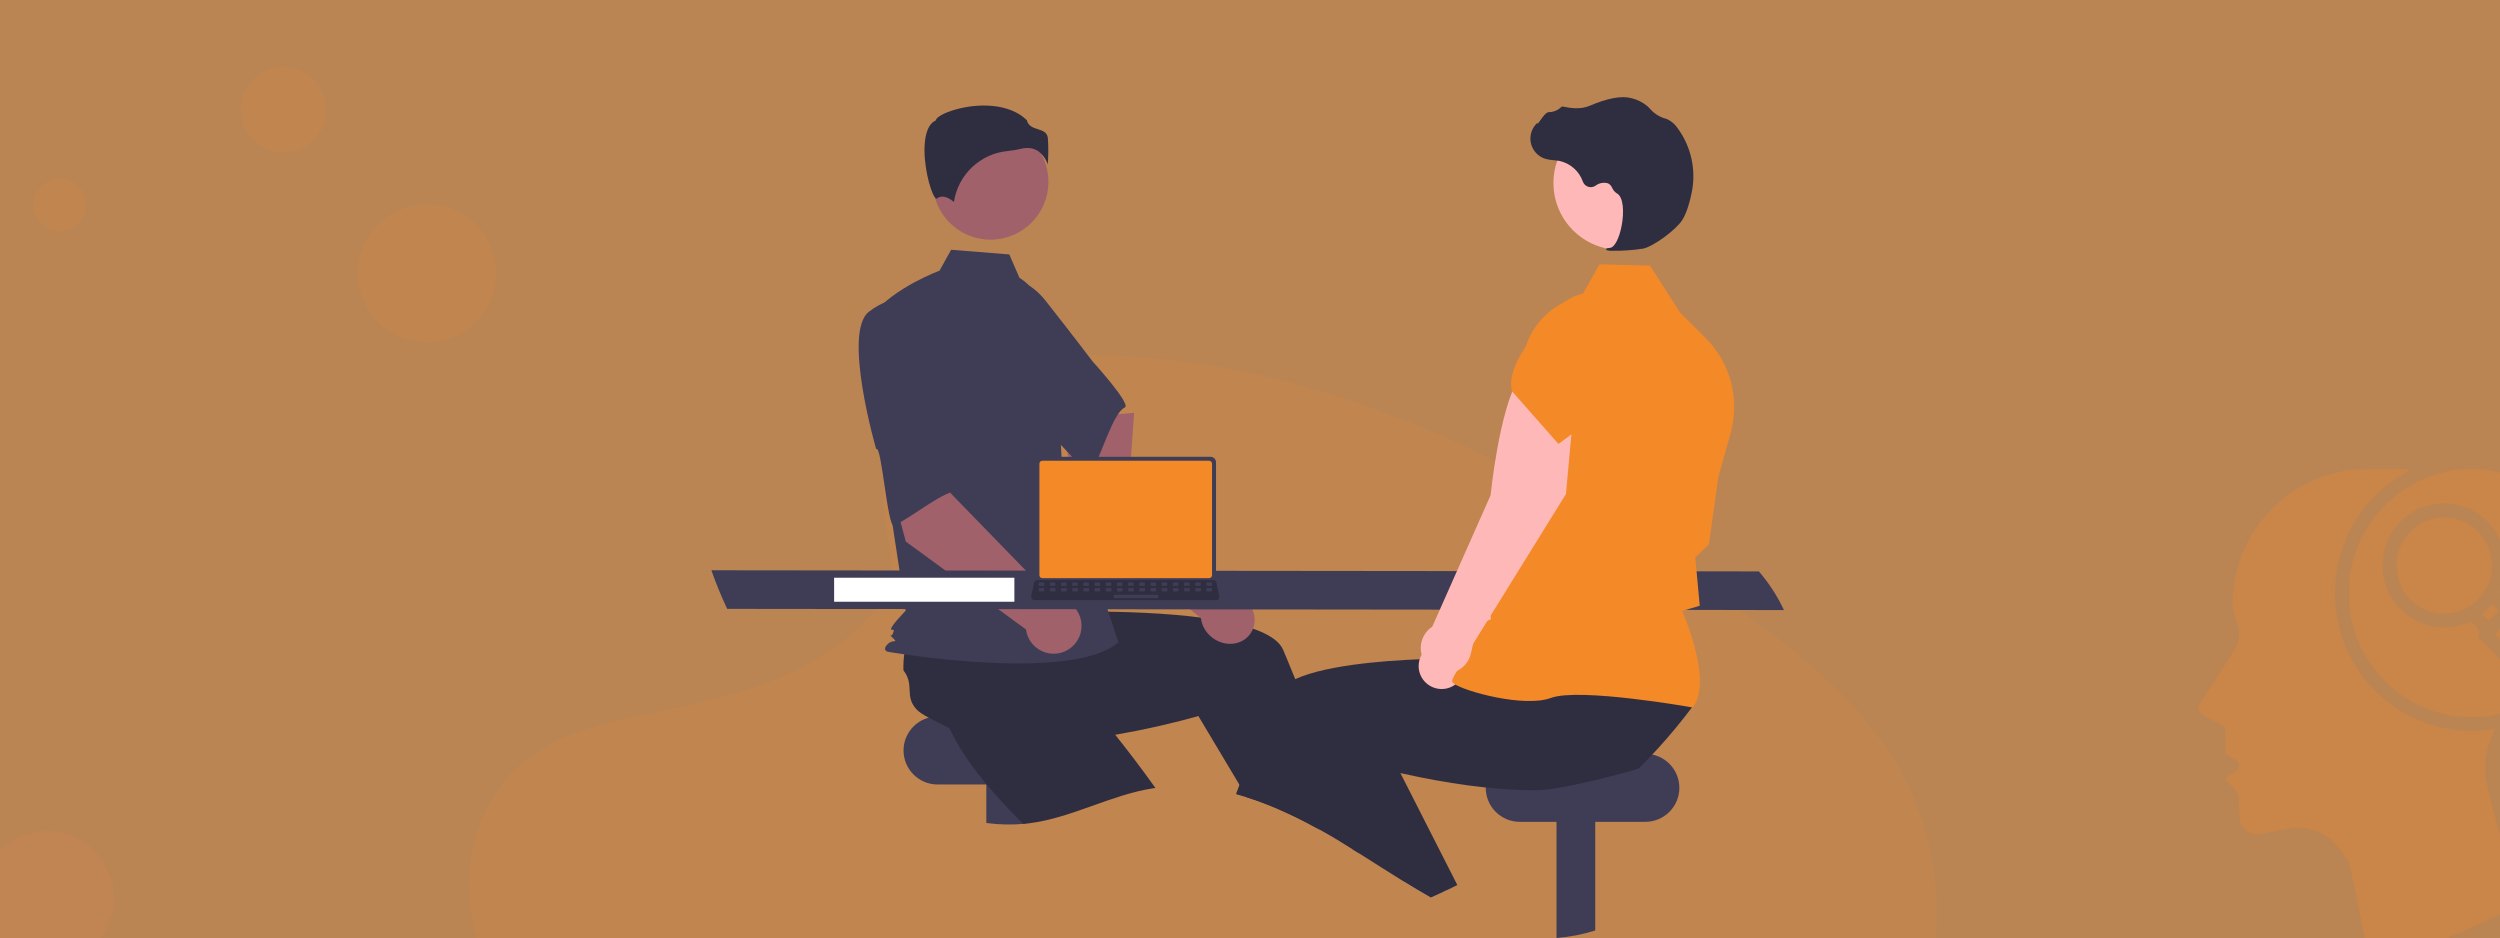 <svg width="373" height="140" viewBox="0 0 373 140" fill="none" xmlns="http://www.w3.org/2000/svg">
<rect x="0" y="0" width="373" height="140" fill="#808080" stroke="none"/>
<g clip-path="url(#clip0_4119_98)">
<rect width="373" height="140" fill="#F48928" fill-opacity="0.51"/>
<path opacity="0.1" d="M137.581 60.546C145.015 53.932 156.679 52.576 167.295 53.103C200.644 54.759 230.747 70.86 256.785 89.072C266.213 95.664 275.494 102.769 281.612 111.848C294.078 130.328 290.373 155.933 273.054 171.157C267.16 176.339 260.016 180.315 252.682 183.828C239.641 190.089 225.57 195.113 210.772 196.548C200.217 197.566 189.532 196.739 179.041 195.317C149.726 191.336 120.951 182.543 96.834 167.516C86.256 160.917 76.284 152.718 71.924 142.043C67.563 131.369 70.354 117.847 81.156 111.53C85.623 108.918 90.965 107.737 96.193 106.631C103.891 105 111.711 103.392 118.659 100.077C125.833 96.653 134.328 90.029 132.905 82.45C131.384 74.304 130.161 67.161 137.581 60.546Z" fill="#F48928"/>
<path opacity="0.1" d="M63.7 51.087C69.389 51.087 74.001 46.475 74.001 40.785C74.001 35.096 69.389 30.485 63.7 30.485C58.011 30.485 53.399 35.096 53.399 40.785C53.399 46.475 58.011 51.087 63.7 51.087Z" fill="#F48928"/>
<path opacity="0.1" d="M42.276 22.754C45.797 22.754 48.652 19.899 48.652 16.377C48.652 12.855 45.797 10 42.276 10C38.754 10 35.899 12.855 35.899 16.377C35.899 19.899 38.754 22.754 42.276 22.754Z" fill="#F48928"/>
<path opacity="0.1" d="M8.924 34.526C11.091 34.526 12.848 32.769 12.848 30.602C12.848 28.435 11.091 26.678 8.924 26.678C6.757 26.678 5 28.435 5 30.602C5 32.769 6.757 34.526 8.924 34.526Z" fill="#F48928"/>
<g opacity="0.09">
<path d="M6.99 124.666C8.836 124.667 10.64 125.215 12.175 126.241C13.71 127.267 14.905 128.725 15.611 130.43C16.317 132.136 16.502 134.013 16.142 135.823C15.781 137.634 14.892 139.297 13.587 140.602C12.281 141.907 10.618 142.796 8.808 143.156C6.997 143.516 5.121 143.331 3.415 142.625C1.71 141.919 0.252 140.723 -0.774 139.188C-1.8 137.654 -2.348 135.849 -2.348 134.003C-2.349 132.777 -2.108 131.562 -1.639 130.429C-1.17 129.295 -0.482 128.266 0.385 127.399C1.253 126.531 2.282 125.844 3.416 125.375C4.549 124.906 5.764 124.665 6.99 124.666Z" fill="#FF7A4F"/>
<path d="M6.989 144C5.012 143.998 3.079 143.409 1.437 142.309C-0.206 141.21 -1.486 139.647 -2.242 137.82C-2.997 135.993 -3.194 133.983 -2.807 132.044C-2.42 130.105 -1.467 128.324 -0.068 126.926C1.33 125.529 3.112 124.577 5.051 124.192C6.99 123.806 9 124.005 10.827 124.761C12.653 125.518 14.215 126.799 15.314 128.443C16.412 130.086 16.999 132.019 17 133.996C16.998 136.65 15.942 139.194 14.065 141.07C12.188 142.946 9.643 144 6.989 144ZM15.428 135.366C13.7 134.862 11.884 134.734 10.102 134.991C10.832 136.97 11.389 139.008 11.766 141.083C12.737 140.433 13.563 139.59 14.193 138.606C14.823 137.622 15.244 136.519 15.428 135.366ZM10.329 141.872C9.927 139.661 9.317 137.493 8.507 135.397C8.489 135.405 8.471 135.41 8.452 135.412C3.626 137.093 1.897 140.434 1.741 140.746C3.239 141.913 5.085 142.546 6.984 142.544C8.132 142.553 9.269 142.323 10.324 141.872H10.329ZM0.639 139.721C0.833 139.393 3.18 135.514 7.592 134.082C7.7 134.044 7.818 134.012 7.927 133.981C7.717 133.496 7.482 133.011 7.231 132.535C2.962 133.809 -1.184 133.754 -1.559 133.747C-1.559 133.833 -1.567 133.919 -1.567 134.004C-1.564 136.117 -0.779 138.154 0.639 139.721ZM-1.38 132.26C1.288 132.248 3.943 131.899 6.523 131.22C5.556 129.519 4.499 127.872 3.355 126.284C2.158 126.848 1.108 127.68 0.287 128.717C-0.535 129.753 -1.105 130.966 -1.38 132.26ZM4.987 125.706C6.159 127.299 7.226 128.967 8.178 130.7C11.22 129.559 12.502 127.837 12.66 127.619C11.097 126.231 9.079 125.465 6.989 125.468C6.314 125.473 5.643 125.555 4.987 125.711V125.706ZM13.606 128.607C13.426 128.851 11.994 130.688 8.835 131.978C9.03 132.385 9.226 132.799 9.405 133.214C9.468 133.362 9.53 133.511 9.594 133.652C12.44 133.291 15.264 133.87 15.546 133.925C15.525 131.983 14.84 130.106 13.606 128.606V128.607Z" fill="#FF7A4F"/>
</g>
<path fill-rule="evenodd" clip-rule="evenodd" d="M355.205 70.002C357.522 70.002 359.432 70.028 359.432 70.079C359.445 70.143 358.999 70.452 358.452 70.773C357.904 71.108 356.975 71.737 356.376 72.187C355.791 72.637 354.836 73.473 354.275 74.039C353.715 74.617 352.938 75.504 352.544 76.032C352.149 76.559 351.55 77.459 351.219 78.024C350.888 78.59 350.443 79.426 350.239 79.889C350.035 80.351 349.679 81.277 349.437 81.946C349.207 82.614 348.889 83.797 348.736 84.581C348.584 85.365 348.431 86.741 348.393 87.667C348.354 88.644 348.38 89.891 348.469 90.688C348.558 91.434 348.775 92.642 348.953 93.388C349.131 94.134 349.5 95.317 349.78 96.024C350.048 96.731 350.532 97.772 350.837 98.338C351.143 98.903 351.716 99.829 352.111 100.395C352.518 100.961 353.193 101.822 353.626 102.311C354.046 102.799 354.976 103.673 355.676 104.265C356.376 104.856 357.522 105.692 358.223 106.116C358.923 106.54 360.12 107.145 360.897 107.466C361.661 107.787 362.959 108.212 363.762 108.417C364.564 108.623 365.914 108.867 366.754 108.945C367.696 109.047 368.842 109.073 369.746 109.022C370.549 108.97 371.453 108.893 371.745 108.842C372.051 108.79 372.293 108.752 372.293 108.752C372.293 108.752 372.089 109.215 371.835 109.78C371.58 110.346 371.262 111.246 371.122 111.773C370.994 112.3 370.854 113.264 370.803 113.894C370.765 114.55 370.79 115.514 370.88 116.144C370.994 116.929 372.4 123.466 376.22 135.024L353.886 145L350.494 128.641C349.717 127.535 348.889 126.417 348.685 126.16C348.469 125.89 347.998 125.453 347.654 125.17C347.297 124.887 346.699 124.501 346.317 124.308C345.935 124.115 345.184 123.845 344.662 123.717C344.14 123.575 343.376 123.473 342.968 123.473C342.573 123.473 341.058 123.704 339.594 124C337.697 124.373 336.792 124.501 336.385 124.45C336.067 124.398 335.596 124.218 335.328 124.051C335.073 123.871 334.704 123.485 334.5 123.19C334.169 122.688 334.157 122.56 334.093 120.721C334.042 119.307 333.966 118.664 333.813 118.33C333.686 118.086 333.495 117.764 333.367 117.623C333.24 117.481 332.896 117.173 332.59 116.941C332.298 116.723 332.056 116.427 332.056 116.311C332.043 116.183 332.145 115.99 332.259 115.887C332.374 115.784 332.794 115.514 333.189 115.309C333.664 115.051 333.944 114.803 334.029 114.563C334.118 114.332 334.118 114.1 334.029 113.869C333.94 113.612 333.647 113.38 332.056 112.544V110.68C332.056 109.652 331.992 108.7 331.928 108.559C331.852 108.417 331.05 107.929 330.044 107.415C328.669 106.72 328.261 106.463 328.134 106.168C328.032 105.962 327.981 105.653 328.006 105.473C328.045 105.293 329.318 103.236 330.859 100.909C333.176 97.399 333.698 96.525 333.889 95.831C334.055 95.265 334.106 94.751 334.055 94.224C334.029 93.787 333.813 93.002 333.584 92.424C333.329 91.768 333.151 91.074 333.113 90.495C333.074 90.007 333.113 88.927 333.202 88.117C333.278 87.307 333.507 86.008 333.711 85.224C333.902 84.44 334.322 83.167 334.653 82.396C334.972 81.624 335.532 80.493 335.888 79.889C336.245 79.284 336.907 78.333 337.34 77.767C337.786 77.201 338.613 76.276 339.199 75.697C339.785 75.132 340.612 74.399 341.033 74.077C341.453 73.756 342.281 73.19 342.879 72.83C343.477 72.47 344.56 71.917 345.298 71.596C346.037 71.287 347.323 70.863 348.163 70.645C349.004 70.439 349.971 70.22 350.328 70.143C350.672 70.079 352.875 70.015 355.192 70.002H355.205ZM368.575 70.002C370.167 69.989 370.79 70.04 372.013 70.297C372.841 70.465 373.974 70.76 374.534 70.94C375.094 71.133 376.177 71.596 376.953 71.982C377.717 72.367 378.953 73.139 379.691 73.704C380.43 74.257 381.461 75.17 381.983 75.736C382.505 76.302 383.269 77.214 383.664 77.78C384.059 78.333 384.695 79.4 385.077 80.146C385.447 80.891 385.93 82.074 386.16 82.781C386.376 83.488 386.656 84.594 386.784 85.224C386.949 86.06 387 86.998 387 88.631C387 90.418 386.936 91.125 386.733 92.102C386.58 92.771 386.312 93.787 386.121 94.352C385.943 94.918 385.561 95.869 385.281 96.474C385.001 97.078 384.39 98.145 383.919 98.852C383.384 99.675 382.569 100.652 381.665 101.552C380.773 102.465 379.806 103.288 378.991 103.828C378.29 104.303 377.234 104.92 376.635 105.203C376.037 105.486 375.094 105.872 374.534 106.052C373.974 106.245 372.968 106.515 372.306 106.669C371.325 106.888 370.663 106.939 368.74 106.939C366.818 106.939 366.156 106.888 365.175 106.669C364.513 106.515 363.507 106.245 362.947 106.052C362.386 105.872 361.444 105.486 360.846 105.203C360.247 104.92 359.19 104.303 358.49 103.84C357.675 103.288 356.707 102.478 355.803 101.565C354.899 100.652 354.097 99.675 353.55 98.852C353.091 98.145 352.48 97.078 352.2 96.474C351.92 95.869 351.538 94.918 351.359 94.352C351.168 93.787 350.901 92.771 350.748 92.102C350.532 91.125 350.481 90.418 350.481 88.567C350.481 86.818 350.532 85.97 350.71 85.096C350.837 84.466 351.105 83.411 351.321 82.781C351.525 82.151 351.92 81.136 352.2 80.531C352.48 79.927 353.091 78.86 353.55 78.153C354.097 77.33 354.899 76.353 355.803 75.44C356.707 74.527 357.675 73.717 358.49 73.165C359.19 72.702 360.247 72.085 360.846 71.802C361.444 71.519 362.386 71.133 362.947 70.953C363.507 70.76 364.564 70.465 365.302 70.31C366.334 70.079 367.085 70.015 368.575 70.002ZM361.928 75.492C361.431 75.646 360.604 76.006 360.082 76.302C359.458 76.662 358.783 77.189 358.108 77.883C357.37 78.629 356.937 79.22 356.555 79.953C356.262 80.519 355.905 81.444 355.752 82.01C355.549 82.743 355.472 83.398 355.472 84.324C355.472 85.096 355.561 85.97 355.689 86.51C355.803 86.998 356.096 87.821 356.325 88.31C356.555 88.798 357.013 89.557 357.331 89.981C357.65 90.405 358.274 91.061 358.707 91.434C359.152 91.807 359.878 92.308 360.336 92.54C360.795 92.784 361.559 93.105 362.055 93.247C362.552 93.401 363.431 93.555 364.029 93.607C364.678 93.645 365.493 93.62 366.066 93.517C366.588 93.427 367.391 93.221 367.849 93.054L368.677 92.745C369.861 93.941 369.874 93.992 369.81 94.545L369.734 95.124C374.992 100.369 375.973 101.269 376.444 101.501C376.953 101.745 377.284 101.809 378.099 101.809C378.914 101.809 379.233 101.745 379.691 101.501C380.009 101.333 380.481 100.986 380.748 100.729C381.015 100.472 381.385 99.984 381.576 99.624C381.843 99.096 381.907 98.801 381.907 97.952C381.919 97.117 381.856 96.795 381.614 96.281C381.385 95.818 380.506 94.815 378.341 92.617L375.374 89.595C374.19 89.647 374.114 89.608 373.515 89.017L372.879 88.387C373.312 87.435 373.515 86.703 373.63 86.163C373.745 85.61 373.834 84.813 373.834 84.388C373.834 83.964 373.757 83.193 373.655 82.691C373.566 82.177 373.337 81.38 373.146 80.917C372.968 80.454 372.624 79.773 372.395 79.4C372.178 79.014 371.644 78.346 371.223 77.921C370.803 77.484 370.116 76.893 369.695 76.61C369.275 76.327 368.613 75.98 368.231 75.813C367.849 75.659 367.187 75.44 366.767 75.337C366.347 75.234 365.684 75.132 365.302 75.106C364.92 75.08 364.195 75.093 363.711 75.144C363.214 75.183 362.412 75.35 361.928 75.492ZM364.538 77.201C364.92 77.189 365.583 77.253 366.003 77.33C366.423 77.407 367.238 77.69 367.811 77.973C368.588 78.346 369.084 78.693 369.695 79.31C370.294 79.914 370.663 80.441 371.032 81.213C371.376 81.92 371.593 82.601 371.695 83.296C371.809 84.106 371.809 84.555 371.695 85.417C371.58 86.201 371.402 86.805 371.045 87.538C370.701 88.258 370.294 88.824 369.708 89.441C369.071 90.084 368.613 90.431 367.811 90.817C367.06 91.177 366.461 91.37 365.684 91.485C364.831 91.601 364.386 91.601 363.583 91.485C362.896 91.382 362.234 91.164 361.546 90.83C360.833 90.482 360.273 90.071 359.662 89.48C359.025 88.837 358.681 88.374 358.299 87.577C357.943 86.805 357.752 86.201 357.637 85.417C357.522 84.555 357.522 84.106 357.637 83.296C357.739 82.601 357.955 81.92 358.299 81.213C358.681 80.403 359.025 79.94 359.662 79.297C360.273 78.693 360.82 78.307 361.546 77.947C362.106 77.677 362.845 77.407 363.201 77.343C363.545 77.266 364.156 77.214 364.538 77.201ZM371.847 90.174L372.815 91.138L371.351 92.617L370.396 91.652L371.847 90.174ZM374.84 92.102C374.878 92.102 376.011 93.208 377.348 94.571C379.5 96.744 379.806 97.117 379.882 97.566C379.933 97.862 379.908 98.286 379.831 98.556C379.742 98.839 379.513 99.174 379.271 99.366C379.042 99.534 378.66 99.713 378.418 99.765C378.163 99.803 377.768 99.778 377.526 99.701C377.208 99.598 376.368 98.839 372.242 94.674L373.503 93.388C374.203 92.681 374.814 92.102 374.84 92.102Z" fill="#F48928" fill-opacity="0.25"/>
</g>
<path d="M220.078 86.198H193.183V89.78H220.078V86.198Z" fill="white"/>
<path d="M158.617 106.896H139.89C137.084 106.896 134.809 109.168 134.809 111.971V111.971C134.809 114.774 137.084 117.046 139.89 117.046H158.617C161.423 117.046 163.697 114.774 163.697 111.971C163.697 109.168 161.423 106.896 158.617 106.896Z" fill="#3F3D56"/>
<path d="M152.939 114.458V122.903C151.015 123.089 149.077 123.051 147.161 122.791V114.458H152.939Z" fill="#3F3D56"/>
<path d="M172.388 117.563C172.23 117.585 172.075 117.607 171.917 117.633C165.622 118.64 159.876 122.035 153.553 122.835C153.347 122.861 153.144 122.885 152.939 122.903C152.851 122.911 152.764 122.921 152.676 122.927C151.132 121.416 149.588 119.808 148.138 118.142C147.351 117.241 146.59 116.321 145.874 115.39C144.018 112.986 142.444 110.514 141.404 108.086C141.509 106.922 140.784 104.229 140.438 102.167L140.436 102.165C140.288 101.299 140.208 100.547 140.282 100.064C140.705 97.273 142.986 97.594 143.687 94.859C144.32 94.335 144.993 93.862 145.701 93.444C145.819 93.375 145.938 93.305 146.062 93.235L153.672 87.981L156.581 90.831L161.008 95.17L165.805 99.868L161.733 103.978C161.733 103.978 165.136 107.897 169.114 113.121C170.182 114.524 171.292 116.023 172.388 117.563Z" fill="#2F2E41"/>
<path d="M238.009 114.458V138.832C236.131 139.419 234.193 139.793 232.231 139.949V114.458H238.009Z" fill="#3F3D56"/>
<path d="M245.48 112.468H226.753C223.947 112.468 221.672 114.74 221.672 117.543V117.543C221.672 120.346 223.947 122.618 226.753 122.618H245.48C248.286 122.618 250.56 120.346 250.56 117.543C250.56 114.74 248.286 112.468 245.48 112.468Z" fill="#3F3D56"/>
<path d="M199.925 125.556C198.919 124.947 197.895 124.352 196.855 123.771C196.727 123.701 196.6 123.629 196.472 123.56L197.157 123.267L199.006 122.473L199.024 122.465L199.044 122.533L199.925 125.556Z" fill="#FFB6B6"/>
<path d="M202.788 127.327C202.459 127.118 202.132 126.913 201.803 126.71H201.801C201.271 126.378 200.74 126.05 200.208 125.727C200.114 125.669 200.02 125.613 199.925 125.556C198.919 124.947 197.895 124.352 196.855 123.771C196.727 123.701 196.6 123.629 196.472 123.56C194.459 122.444 192.389 121.432 190.272 120.529C188.882 119.943 187.473 119.416 186.051 118.966H186.049L184.931 117.097L179.9 108.681L178.795 106.832C178.795 106.832 175.023 107.947 169.686 109.015C167.744 109.405 165.596 109.788 163.343 110.11C160.934 110.452 158.408 110.725 155.898 110.856C154.7 110.92 153.507 110.952 152.331 110.942C149.293 110.922 146.375 110.637 143.819 109.961C142.966 109.161 140.396 108.072 138.555 107.075H138.553C137.78 106.657 137.138 106.257 136.802 105.901C134.861 103.851 136.519 102.253 134.794 100.016C134.77 99.195 134.812 98.374 134.919 97.56C134.937 97.425 134.955 97.287 134.977 97.148L135.521 87.921L139.561 87.388L145.709 86.576L152.369 85.697L153.102 91.432C153.102 91.432 158.288 91.169 164.859 91.257C175.412 91.4 189.533 92.451 191.446 96.961C191.625 97.385 191.804 97.813 191.984 98.241C192.41 99.263 192.832 100.292 193.251 101.325C194.767 105.067 196.213 108.844 197.534 112.415C198.355 114.636 199.128 116.777 199.839 118.781C200.411 120.393 200.941 121.918 201.425 123.321C201.867 124.602 202.268 125.783 202.624 126.841C202.68 127.007 202.734 127.17 202.788 127.327Z" fill="#2F2E41"/>
<path d="M161.983 78.147L157.964 62.529L169.211 61.594L168.483 71.963L183.052 88.204C183.833 88.252 184.604 88.52 185.271 88.976C185.937 89.432 186.471 90.057 186.806 90.773C187.142 91.49 187.265 92.268 187.16 93.012C187.056 93.755 186.728 94.434 186.217 94.963C185.706 95.493 185.035 95.851 184.284 95.994C183.533 96.138 182.736 96.059 181.989 95.77C181.242 95.48 180.578 94.991 180.077 94.362C179.577 93.733 179.262 92.992 179.171 92.229L161.983 78.147Z" fill="#A0616A"/>
<path d="M141.581 46.37C140.106 51.163 154.152 62.593 154.152 62.593C154.308 61.443 162.272 71.365 162.813 70.466C164.353 67.912 166.048 61.6 167.825 60.793C168.842 60.331 163.01 53.918 163.01 53.918C163.01 53.918 160.035 49.986 156.107 45.003C155.023 43.574 153.594 42.442 151.954 41.712C150.314 40.983 148.516 40.68 146.727 40.832C146.727 40.832 143.056 41.577 141.581 46.37Z" fill="#3F3D56"/>
<path d="M147.791 35.759C152.558 35.759 156.423 31.899 156.423 27.137C156.423 22.375 152.558 18.515 147.791 18.515C143.024 18.515 139.16 22.375 139.16 27.137C139.16 31.899 143.024 35.759 147.791 35.759Z" fill="#A0616A"/>
<path d="M152.107 41.458C153.966 42.562 155.079 44.591 155.717 46.656C156.899 50.479 157.611 54.431 157.836 58.425L158.511 70.384L166.864 95.848C159.624 101.967 132.414 97.239 132.414 97.239C132.414 97.239 131.578 96.96 132.414 96.126C133.249 95.292 134.062 96.031 133.227 95.196C132.391 94.362 132.967 95.292 133.246 94.457C133.524 93.623 133.246 94.179 132.967 93.901C132.689 93.623 135.123 91.12 135.123 91.12L132.895 76.503L130.111 47.021C133.452 42.849 140.172 40.389 140.172 40.389L141.908 37.267L150.589 37.961L152.107 41.458Z" fill="#3F3D56"/>
<path d="M154.906 22.556C155.577 23.056 156.074 23.753 156.327 24.55C156.425 23.248 156.431 21.941 156.346 20.638C156.244 19.722 155.599 19.516 154.852 19.277C154.177 19.062 153.414 18.818 153.208 17.929C150.495 15.293 145.772 15.426 142.54 16.345C140.761 16.851 139.738 17.502 139.646 17.883L139.627 17.961L139.555 17.997C138.184 18.682 137.917 20.844 137.935 22.538C137.968 25.728 139.071 29.352 139.692 29.646C139.725 29.662 139.733 29.656 139.747 29.644C140.683 28.897 141.824 29.701 142.326 30.137C142.621 28.154 143.574 26.328 145.031 24.949C146.488 23.57 148.365 22.719 150.364 22.531C151.016 22.468 151.664 22.36 152.301 22.207C152.624 22.123 152.957 22.079 153.291 22.077C153.866 22.068 154.429 22.235 154.906 22.556Z" fill="#2F2E41"/>
<path d="M144.03 84.416L141.39 83.065C141.249 82.964 141.148 82.816 141.107 82.648C141.066 82.479 141.087 82.301 141.166 82.147C141.245 81.992 141.377 81.872 141.538 81.806C141.699 81.741 141.878 81.736 142.043 81.792L144.683 83.143C144.825 83.243 144.925 83.392 144.966 83.56C145.007 83.729 144.986 83.906 144.907 84.061C144.828 84.215 144.696 84.336 144.535 84.401C144.374 84.467 144.195 84.472 144.03 84.416Z" fill="#F48928"/>
<path d="M135.144 80.797L130.801 64.644L142.408 62.449L141.784 73.536L157.034 89.223C157.841 89.19 158.641 89.392 159.335 89.805C160.029 90.218 160.588 90.824 160.943 91.549C161.299 92.274 161.435 93.087 161.336 93.888C161.238 94.689 160.907 95.444 160.386 96.061C159.865 96.678 159.176 97.13 158.402 97.362C157.628 97.594 156.803 97.597 156.028 97.369C155.253 97.141 154.561 96.693 154.037 96.079C153.512 95.465 153.178 94.712 153.074 93.911L135.144 80.797Z" fill="#A0616A"/>
<path d="M129.613 46.534C125.674 49.641 130.73 67.019 130.73 67.019C131.513 66.161 132.423 78.846 133.38 78.414C136.1 77.187 141.084 72.954 143.006 73.299C144.105 73.496 142.954 64.908 142.954 64.908C142.954 64.908 142.742 59.984 142.344 53.654C142.265 51.862 141.733 50.12 140.798 48.589C139.863 47.058 138.556 45.788 136.998 44.897C136.998 44.897 133.553 43.427 129.613 46.534Z" fill="#3F3D56"/>
<path d="M266.166 91.022L108.494 90.843C107.608 88.966 106.821 87.045 106.137 85.085L262.424 85.251C263.928 86.996 265.187 88.937 266.166 91.022Z" fill="#3F3D56"/>
<path d="M215.947 132.78C215.132 133.174 214.31 133.554 213.48 133.92C212.101 133.138 210.739 132.32 209.384 131.484L214.409 129.279L215.947 132.78Z" fill="#FFB6B6"/>
<path d="M252.58 105.355C251.763 106.45 250.921 107.523 250.052 108.574C249.251 109.543 248.429 110.493 247.586 111.425C247.237 111.812 246.884 112.196 246.524 112.576C245.86 113.286 245.182 113.985 244.49 114.671C243.242 115.064 240.716 115.754 238.009 116.399C236.038 116.867 233.972 117.31 232.231 117.593C231.256 117.768 230.27 117.873 229.281 117.907C228.105 117.917 226.912 117.886 225.715 117.822C224.364 117.75 223.011 117.639 221.674 117.496C218.198 117.131 214.831 116.564 211.926 115.981C210.862 115.77 209.862 115.555 208.942 115.346C207.198 114.954 205.74 114.588 204.684 114.309C203.495 113.999 202.817 113.798 202.817 113.798L199.839 118.781L198.293 121.366L197.157 123.267L196.855 123.771C196.727 123.701 196.6 123.629 196.472 123.56C194.459 122.444 192.389 121.432 190.272 120.529C188.882 119.943 187.473 119.416 186.051 118.966H186.049C185.505 118.795 184.959 118.634 184.411 118.487C184.582 118.027 184.756 117.564 184.931 117.097C185.258 116.228 185.591 115.35 185.931 114.464C186.666 112.546 187.427 110.6 188.21 108.663C188.852 107.073 189.505 105.489 190.167 103.927C190.471 103.206 191.091 102.573 191.958 102.018C192.372 101.757 192.804 101.526 193.251 101.325C195.731 100.197 199.385 99.463 203.411 98.991C203.744 98.953 204.079 98.915 204.415 98.879C207.748 98.529 211.285 98.348 214.592 98.264C216.247 98.223 217.845 98.207 219.331 98.205C219.811 98.205 220.278 98.206 220.732 98.209H220.734C221.959 98.215 223.087 98.233 224.079 98.252C224.272 98.257 224.459 98.263 224.643 98.266H224.645C224.768 98.268 224.89 98.272 225.009 98.274C227.179 98.33 228.51 98.398 228.51 98.398L229.026 94.354L229.131 93.538L229.231 92.762V92.76L229.243 92.662L229.325 92.66L230.759 92.632L242.816 92.397L249.403 92.268L248.359 96.738L246.635 104.114C246.811 105.28 252.64 104.366 252.58 105.355Z" fill="#2F2E41"/>
<path d="M217.433 132.044C216.941 132.294 216.445 132.541 215.946 132.78C215.132 133.174 214.309 133.554 213.48 133.92C212.101 133.138 210.739 132.32 209.384 131.484C207.173 130.119 204.983 128.706 202.788 127.327C202.459 127.118 202.132 126.913 201.803 126.71H201.801C200.897 125.369 199.974 123.972 199.044 122.533C199.03 122.513 199.018 122.493 199.006 122.473C198.767 122.107 198.529 121.738 198.293 121.366C196.805 119.038 195.309 116.61 193.856 114.13L197.534 112.415L204.371 109.226L205.551 108.677L208.942 115.346L211.966 121.295L212.639 122.618L217.433 132.044Z" fill="#2F2E41"/>
<path d="M218.463 100.025L235.896 83.231L240.727 69.565L233.6 66.469C229.94 69.972 225.983 80.883 225.983 80.883L213.987 96.129C213.893 96.16 213.8 96.194 213.708 96.235C213.168 96.473 212.698 96.846 212.344 97.319C211.99 97.791 211.765 98.347 211.689 98.931C211.613 99.516 211.689 100.111 211.91 100.658C212.132 101.205 212.49 101.686 212.952 102.053C213.414 102.421 213.962 102.664 214.545 102.758C215.128 102.852 215.726 102.795 216.28 102.591C216.834 102.387 217.326 102.044 217.708 101.594C218.091 101.145 218.351 100.604 218.463 100.025Z" fill="#FFB8B8"/>
<path d="M231.595 67.995L240.635 70.862L240.669 70.856C244.034 70.293 246.826 64.804 248.575 60.298C249.151 58.811 249.14 57.162 248.545 55.684C247.95 54.205 246.816 53.007 245.37 52.332C244.301 51.841 243.115 51.659 241.948 51.806C240.78 51.954 239.677 52.424 238.763 53.165L234.121 56.954L231.595 67.995Z" fill="#F48928"/>
<path d="M252.544 105.557L252.597 105.487C255.417 101.75 251.56 92.496 250.976 91.154L253.599 90.378L253.142 85.39L252.922 83.166L254.961 81.231L254.968 81.182L256.37 71.213L258.205 64.615C258.896 62.12 258.911 59.487 258.247 56.985C257.583 54.483 256.265 52.203 254.427 50.378L250.676 46.658L246.183 39.631L238.648 39.437L235.939 44.245C233.419 44.759 231.16 46.139 229.554 48.146C227.948 50.152 227.098 52.658 227.152 55.226L227.407 68.026L224.704 83.885L224.628 86.766L221.974 89.564L222.465 92.391L220.48 93.181L219.509 97.2C219.138 97.663 216.688 100.756 216.666 101.618C216.663 101.748 216.755 101.875 216.957 102.02C218.542 103.153 227.404 105.608 231.392 104.132C235.64 102.561 252.29 105.511 252.457 105.541L252.544 105.557Z" fill="#F48928"/>
<path d="M241.757 37.283C247.27 37.283 251.739 32.818 251.739 27.311C251.739 21.804 247.27 17.34 241.757 17.34C236.244 17.34 231.775 21.804 231.775 27.311C231.775 32.818 236.244 37.283 241.757 37.283Z" fill="#FFB8B8"/>
<path d="M240.54 37.416C242.085 37.44 243.63 37.333 245.158 37.094C246.672 36.786 250.059 34.307 251.003 32.815C251.704 31.706 252.153 29.976 252.406 28.719C252.746 27.055 252.733 25.339 252.368 23.681C252.002 22.024 251.292 20.461 250.283 19.095C249.895 18.523 249.36 18.067 248.735 17.774C248.679 17.753 248.622 17.733 248.564 17.717C247.652 17.477 246.833 16.971 246.211 16.262C246.09 16.119 245.96 15.985 245.82 15.86C245.117 15.268 244.284 14.85 243.389 14.641C241.944 14.254 239.852 14.638 237.173 15.782C235.826 16.356 234.354 16.148 233.221 15.903C233.158 15.891 233.092 15.895 233.031 15.916C232.97 15.937 232.915 15.974 232.872 16.022C232.391 16.474 231.755 16.727 231.094 16.73C230.69 16.748 230.265 17.308 229.751 18.038C229.635 18.204 229.499 18.398 229.401 18.515L229.388 18.289L229.159 18.541C228.799 18.938 228.545 19.419 228.421 19.939C228.298 20.46 228.308 21.003 228.451 21.519C228.594 22.035 228.865 22.506 229.24 22.889C229.614 23.271 230.079 23.553 230.592 23.708C230.999 23.816 231.417 23.883 231.837 23.906C232.092 23.929 232.356 23.953 232.608 23.997C233.419 24.163 234.173 24.536 234.796 25.079C235.42 25.623 235.891 26.319 236.165 27.099C236.23 27.28 236.335 27.443 236.473 27.576C236.611 27.709 236.778 27.809 236.96 27.868C237.143 27.926 237.336 27.942 237.526 27.914C237.716 27.886 237.897 27.815 238.054 27.706C238.318 27.502 238.626 27.364 238.955 27.304C239.283 27.244 239.62 27.265 239.939 27.364C240.214 27.517 240.428 27.759 240.546 28.051C240.688 28.377 240.925 28.652 241.225 28.843C242.251 29.371 242.321 31.712 241.953 33.663C241.598 35.544 240.896 36.905 240.245 36.972C239.745 37.024 239.688 37.059 239.652 37.148L239.619 37.227L239.675 37.301C239.952 37.401 240.247 37.44 240.54 37.416Z" fill="#2F2E41"/>
<path d="M235.098 57.758L226.632 56.383C223.666 61.133 222.394 73.898 222.394 73.898L213.697 93.499C213.139 93.863 212.687 94.367 212.386 94.96C212.085 95.554 211.945 96.217 211.981 96.881C212.017 97.546 212.228 98.189 212.591 98.746C212.955 99.303 213.459 99.754 214.053 100.054C214.646 100.354 215.308 100.492 215.973 100.455C216.637 100.417 217.28 100.205 217.837 99.84C218.393 99.475 218.844 98.97 219.144 98.376C219.444 97.781 219.582 97.119 219.544 96.454L233.639 73.714L235.098 57.758Z" fill="#FFB8B8"/>
<path d="M232.522 66.239L242.573 58.777L244.344 52.403C244.687 51.15 244.672 49.827 244.302 48.582C243.932 47.337 243.22 46.221 242.248 45.359C240.922 44.199 239.205 43.586 237.443 43.642C235.682 43.699 234.008 44.422 232.76 45.665C228.977 49.436 224.663 54.698 225.59 58.347L225.599 58.384L232.522 66.239Z" fill="#F48928"/>
<path d="M151.345 86.198H124.45V89.78H151.345V86.198Z" fill="white"/>
<path d="M154.486 68.971V86.027C154.486 86.245 154.573 86.453 154.726 86.607C154.88 86.76 155.089 86.847 155.306 86.847H180.609C180.827 86.847 181.035 86.76 181.189 86.607C181.343 86.453 181.43 86.245 181.43 86.027V68.971C181.429 68.754 181.343 68.545 181.189 68.392C181.035 68.239 180.827 68.152 180.609 68.152H155.306C155.089 68.152 154.881 68.239 154.727 68.392C154.573 68.545 154.486 68.754 154.486 68.971Z" fill="#3F3D56"/>
<path d="M155.079 69.183V85.817C155.08 85.933 155.126 86.044 155.208 86.126C155.29 86.209 155.402 86.255 155.518 86.255H180.399C180.515 86.255 180.626 86.209 180.708 86.126C180.791 86.044 180.837 85.933 180.837 85.817V69.183C180.837 69.067 180.791 68.955 180.709 68.873C180.626 68.79 180.515 68.744 180.399 68.744H155.518C155.402 68.744 155.29 68.79 155.208 68.873C155.126 68.955 155.079 69.067 155.079 69.183Z" fill="#F48928"/>
<path d="M153.957 89.354C154.003 89.412 154.062 89.459 154.129 89.491C154.196 89.523 154.27 89.539 154.344 89.539H181.437C181.511 89.539 181.584 89.522 181.651 89.49C181.718 89.458 181.777 89.412 181.824 89.355C181.87 89.297 181.904 89.23 181.921 89.158C181.938 89.086 181.94 89.011 181.924 88.939L181.504 86.943C181.486 86.862 181.449 86.786 181.395 86.723C181.34 86.66 181.271 86.611 181.193 86.581C181.137 86.559 181.077 86.548 181.017 86.548H154.763C154.702 86.548 154.642 86.559 154.586 86.581C154.508 86.611 154.439 86.66 154.385 86.723C154.33 86.786 154.293 86.862 154.275 86.943L153.855 88.939C153.84 89.011 153.841 89.086 153.859 89.158C153.877 89.23 153.91 89.296 153.957 89.354Z" fill="#2F2E41"/>
<path d="M180.087 87.407H180.727C180.781 87.407 180.824 87.364 180.824 87.31V87.004C180.824 86.951 180.781 86.907 180.727 86.907H180.087C180.033 86.907 179.99 86.951 179.99 87.004V87.31C179.99 87.364 180.033 87.407 180.087 87.407Z" fill="#3F3D56"/>
<path d="M178.418 87.407H179.058C179.112 87.407 179.155 87.364 179.155 87.31V87.004C179.155 86.951 179.112 86.907 179.058 86.907H178.418C178.364 86.907 178.321 86.951 178.321 87.004V87.31C178.321 87.364 178.364 87.407 178.418 87.407Z" fill="#3F3D56"/>
<path d="M176.749 87.407H177.389C177.443 87.407 177.486 87.364 177.486 87.31V87.004C177.486 86.951 177.443 86.907 177.389 86.907H176.749C176.695 86.907 176.652 86.951 176.652 87.004V87.31C176.652 87.364 176.695 87.407 176.749 87.407Z" fill="#3F3D56"/>
<path d="M175.08 87.407H175.72C175.774 87.407 175.817 87.364 175.817 87.31V87.004C175.817 86.951 175.774 86.907 175.72 86.907H175.08C175.026 86.907 174.983 86.951 174.983 87.004V87.31C174.983 87.364 175.026 87.407 175.08 87.407Z" fill="#3F3D56"/>
<path d="M173.411 87.407H174.051C174.105 87.407 174.148 87.364 174.148 87.31V87.004C174.148 86.951 174.105 86.907 174.051 86.907H173.411C173.358 86.907 173.314 86.951 173.314 87.004V87.31C173.314 87.364 173.358 87.407 173.411 87.407Z" fill="#3F3D56"/>
<path d="M171.742 87.407H172.382C172.436 87.407 172.479 87.364 172.479 87.31V87.004C172.479 86.951 172.436 86.907 172.382 86.907H171.742C171.689 86.907 171.645 86.951 171.645 87.004V87.31C171.645 87.364 171.689 87.407 171.742 87.407Z" fill="#3F3D56"/>
<path d="M170.073 87.407H170.713C170.767 87.407 170.811 87.364 170.811 87.31V87.004C170.811 86.951 170.767 86.907 170.713 86.907H170.073C170.02 86.907 169.976 86.951 169.976 87.004V87.31C169.976 87.364 170.02 87.407 170.073 87.407Z" fill="#3F3D56"/>
<path d="M168.405 87.407H169.044C169.098 87.407 169.142 87.364 169.142 87.31V87.004C169.142 86.951 169.098 86.907 169.044 86.907H168.405C168.351 86.907 168.307 86.951 168.307 87.004V87.31C168.307 87.364 168.351 87.407 168.405 87.407Z" fill="#3F3D56"/>
<path d="M166.736 87.407H167.376C167.429 87.407 167.473 87.364 167.473 87.31V87.004C167.473 86.951 167.429 86.907 167.376 86.907H166.736C166.682 86.907 166.638 86.951 166.638 87.004V87.31C166.638 87.364 166.682 87.407 166.736 87.407Z" fill="#3F3D56"/>
<path d="M165.067 87.407H165.707C165.76 87.407 165.804 87.364 165.804 87.31V87.004C165.804 86.951 165.76 86.907 165.707 86.907H165.067C165.013 86.907 164.969 86.951 164.969 87.004V87.31C164.969 87.364 165.013 87.407 165.067 87.407Z" fill="#3F3D56"/>
<path d="M163.398 87.407H164.038C164.091 87.407 164.135 87.364 164.135 87.31V87.004C164.135 86.951 164.091 86.907 164.038 86.907H163.398C163.344 86.907 163.3 86.951 163.3 87.004V87.31C163.3 87.364 163.344 87.407 163.398 87.407Z" fill="#3F3D56"/>
<path d="M161.729 87.407H162.369C162.422 87.407 162.466 87.364 162.466 87.31V87.004C162.466 86.951 162.422 86.907 162.369 86.907H161.729C161.675 86.907 161.631 86.951 161.631 87.004V87.31C161.631 87.364 161.675 87.407 161.729 87.407Z" fill="#3F3D56"/>
<path d="M160.06 87.407H160.7C160.754 87.407 160.797 87.364 160.797 87.31V87.004C160.797 86.951 160.754 86.907 160.7 86.907H160.06C160.006 86.907 159.963 86.951 159.963 87.004V87.31C159.963 87.364 160.006 87.407 160.06 87.407Z" fill="#3F3D56"/>
<path d="M158.391 87.407H159.031C159.085 87.407 159.128 87.364 159.128 87.31V87.004C159.128 86.951 159.085 86.907 159.031 86.907H158.391C158.337 86.907 158.294 86.951 158.294 87.004V87.31C158.294 87.364 158.337 87.407 158.391 87.407Z" fill="#3F3D56"/>
<path d="M156.722 87.407H157.362C157.416 87.407 157.459 87.364 157.459 87.31V87.004C157.459 86.951 157.416 86.907 157.362 86.907H156.722C156.668 86.907 156.625 86.951 156.625 87.004V87.31C156.625 87.364 156.668 87.407 156.722 87.407Z" fill="#3F3D56"/>
<path d="M155.053 87.407H155.693C155.747 87.407 155.79 87.364 155.79 87.31V87.004C155.79 86.951 155.747 86.907 155.693 86.907H155.053C154.999 86.907 154.956 86.951 154.956 87.004V87.31C154.956 87.364 154.999 87.407 155.053 87.407Z" fill="#3F3D56"/>
<path d="M180.107 88.241H180.747C180.8 88.241 180.844 88.198 180.844 88.144V87.838C180.844 87.784 180.8 87.741 180.747 87.741H180.107C180.053 87.741 180.009 87.784 180.009 87.838V88.144C180.009 88.198 180.053 88.241 180.107 88.241Z" fill="#3F3D56"/>
<path d="M178.438 88.241H179.078C179.131 88.241 179.175 88.198 179.175 88.144V87.838C179.175 87.784 179.131 87.741 179.078 87.741H178.438C178.384 87.741 178.34 87.784 178.34 87.838V88.144C178.34 88.198 178.384 88.241 178.438 88.241Z" fill="#3F3D56"/>
<path d="M176.769 88.241H177.409C177.462 88.241 177.506 88.198 177.506 88.144V87.838C177.506 87.784 177.462 87.741 177.409 87.741H176.769C176.715 87.741 176.672 87.784 176.672 87.838V88.144C176.672 88.198 176.715 88.241 176.769 88.241Z" fill="#3F3D56"/>
<path d="M175.1 88.241H175.74C175.793 88.241 175.837 88.198 175.837 88.144V87.838C175.837 87.784 175.793 87.741 175.74 87.741H175.1C175.046 87.741 175.003 87.784 175.003 87.838V88.144C175.003 88.198 175.046 88.241 175.1 88.241Z" fill="#3F3D56"/>
<path d="M173.431 88.241H174.071C174.125 88.241 174.168 88.198 174.168 88.144V87.838C174.168 87.784 174.125 87.741 174.071 87.741H173.431C173.377 87.741 173.334 87.784 173.334 87.838V88.144C173.334 88.198 173.377 88.241 173.431 88.241Z" fill="#3F3D56"/>
<path d="M171.762 88.241H172.402C172.456 88.241 172.499 88.198 172.499 88.144V87.838C172.499 87.784 172.456 87.741 172.402 87.741H171.762C171.708 87.741 171.665 87.784 171.665 87.838V88.144C171.665 88.198 171.708 88.241 171.762 88.241Z" fill="#3F3D56"/>
<path d="M170.093 88.241H170.733C170.787 88.241 170.83 88.198 170.83 88.144V87.838C170.83 87.784 170.787 87.741 170.733 87.741H170.093C170.039 87.741 169.996 87.784 169.996 87.838V88.144C169.996 88.198 170.039 88.241 170.093 88.241Z" fill="#3F3D56"/>
<path d="M168.424 88.241H169.064C169.118 88.241 169.161 88.198 169.161 88.144V87.838C169.161 87.784 169.118 87.741 169.064 87.741H168.424C168.37 87.741 168.327 87.784 168.327 87.838V88.144C168.327 88.198 168.37 88.241 168.424 88.241Z" fill="#3F3D56"/>
<path d="M166.755 88.241H167.395C167.449 88.241 167.492 88.198 167.492 88.144V87.838C167.492 87.784 167.449 87.741 167.395 87.741H166.755C166.702 87.741 166.658 87.784 166.658 87.838V88.144C166.658 88.198 166.702 88.241 166.755 88.241Z" fill="#3F3D56"/>
<path d="M165.086 88.241H165.726C165.78 88.241 165.824 88.198 165.824 88.144V87.838C165.824 87.784 165.78 87.741 165.726 87.741H165.086C165.033 87.741 164.989 87.784 164.989 87.838V88.144C164.989 88.198 165.033 88.241 165.086 88.241Z" fill="#3F3D56"/>
<path d="M163.417 88.241H164.057C164.111 88.241 164.155 88.198 164.155 88.144V87.838C164.155 87.784 164.111 87.741 164.057 87.741H163.417C163.364 87.741 163.32 87.784 163.32 87.838V88.144C163.32 88.198 163.364 88.241 163.417 88.241Z" fill="#3F3D56"/>
<path d="M161.749 88.241H162.388C162.442 88.241 162.486 88.198 162.486 88.144V87.838C162.486 87.784 162.442 87.741 162.388 87.741H161.749C161.695 87.741 161.651 87.784 161.651 87.838V88.144C161.651 88.198 161.695 88.241 161.749 88.241Z" fill="#3F3D56"/>
<path d="M160.08 88.241H160.72C160.773 88.241 160.817 88.198 160.817 88.144V87.838C160.817 87.784 160.773 87.741 160.72 87.741H160.08C160.026 87.741 159.982 87.784 159.982 87.838V88.144C159.982 88.198 160.026 88.241 160.08 88.241Z" fill="#3F3D56"/>
<path d="M158.411 88.241H159.051C159.104 88.241 159.148 88.198 159.148 88.144V87.838C159.148 87.784 159.104 87.741 159.051 87.741H158.411C158.357 87.741 158.313 87.784 158.313 87.838V88.144C158.313 88.198 158.357 88.241 158.411 88.241Z" fill="#3F3D56"/>
<path d="M156.742 88.241H157.382C157.435 88.241 157.479 88.198 157.479 88.144V87.838C157.479 87.784 157.435 87.741 157.382 87.741H156.742C156.688 87.741 156.645 87.784 156.645 87.838V88.144C156.645 88.198 156.688 88.241 156.742 88.241Z" fill="#3F3D56"/>
<path d="M155.073 88.241H155.713C155.767 88.241 155.81 88.198 155.81 88.144V87.838C155.81 87.784 155.767 87.741 155.713 87.741H155.073C155.019 87.741 154.976 87.784 154.976 87.838V88.144C154.976 88.198 155.019 88.241 155.073 88.241Z" fill="#3F3D56"/>
<path d="M166.255 89.241H172.736C172.789 89.241 172.833 89.198 172.833 89.144V88.838C172.833 88.785 172.789 88.741 172.736 88.741H166.255C166.201 88.741 166.157 88.785 166.157 88.838V89.144C166.157 89.198 166.201 89.241 166.255 89.241Z" fill="#3F3D56"/>
<defs>
<clipPath id="clip0_4119_98">
<rect width="373" height="140" fill="white"/>
</clipPath>
</defs>
</svg>
